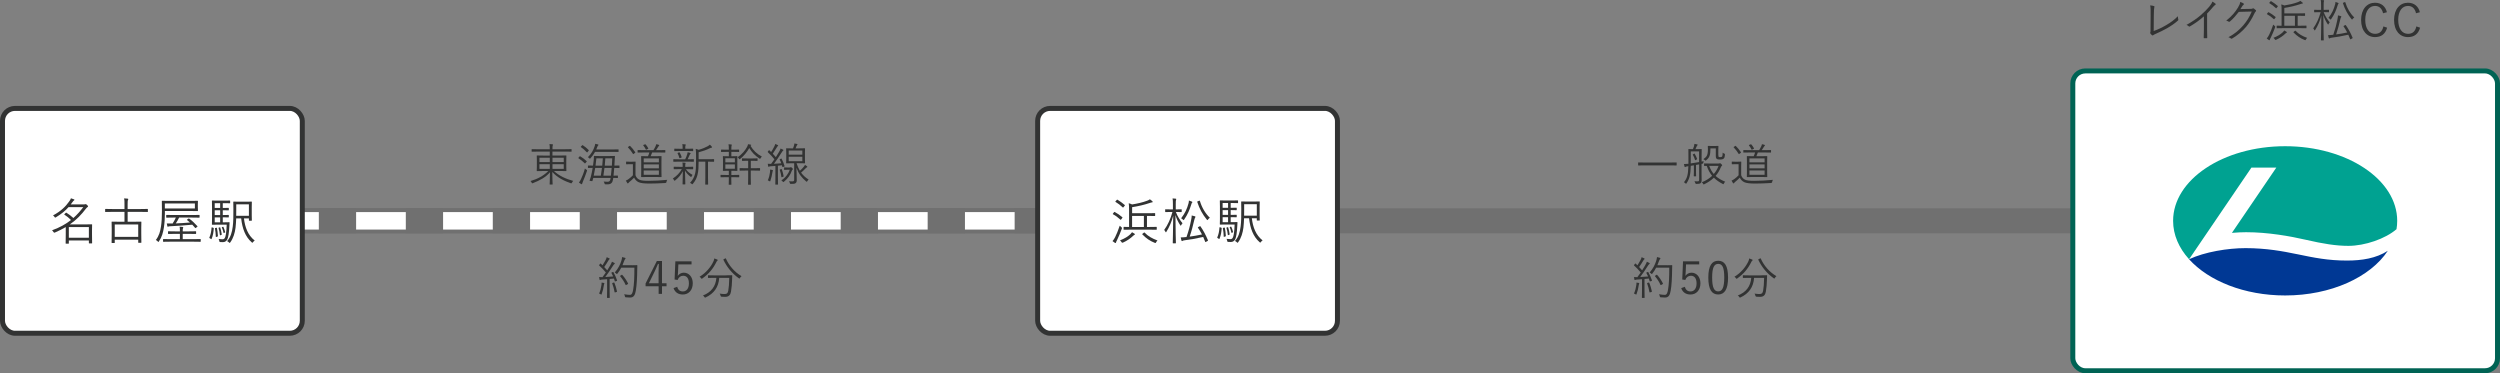 <?xml version="1.0" encoding="UTF-8"?>
<svg id="_レイヤー_1" data-name="レイヤー 1" xmlns="http://www.w3.org/2000/svg" width="1002" height="149.59" viewBox="0 0 1002 149.59">
  <rect x="0" y="0" width="1002" height="149.59" fill="#808080" stroke="none"/>
  <defs>
    <style>
      .cls-1 {
        stroke-dasharray: 0 0 14.94 19.92;
      }

      .cls-1, .cls-2 {
        stroke: #707070;
        stroke-width: 10px;
      }

      .cls-1, .cls-2, .cls-3, .cls-4, .cls-5 {
        fill: none;
        stroke-miterlimit: 10;
      }

      .cls-6 {
        fill: #323333;
      }

      .cls-6, .cls-7, .cls-8, .cls-9 {
        stroke-width: 0px;
      }

      .cls-3 {
        stroke: #fff;
        stroke-width: 7px;
      }

      .cls-7 {
        fill: #fff;
      }

      .cls-8 {
        fill: #00a291;
      }

      .cls-4 {
        stroke: #323333;
      }

      .cls-4, .cls-5 {
        stroke-width: 2px;
      }

      .cls-9 {
        fill: #003894;
      }

      .cls-5 {
        stroke: #006354;
      }
    </style>
  </defs>
  <line class="cls-2" x1="100.37" y1="88.51" x2="895.51" y2="88.51"/>
  <g>
    <line class="cls-2" x1="100.37" y1="88.51" x2="483.95" y2="88.51"/>
    <line class="cls-3" x1="100.37" y1="88.51" x2="483.95" y2="88.51"/>
    <g>
      <line class="cls-2" x1="100.37" y1="88.51" x2="107.87" y2="88.51"/>
      <line class="cls-1" x1="127.79" y1="88.51" x2="466.49" y2="88.51"/>
      <line class="cls-2" x1="476.45" y1="88.51" x2="483.95" y2="88.51"/>
    </g>
  </g>
  <g>
    <rect class="cls-7" x="1" y="43.45" width="120.16" height="90.12" rx="5" ry="5"/>
    <rect class="cls-4" x="1" y="43.45" width="120.16" height="90.12" rx="5" ry="5"/>
  </g>
  <g>
    <rect class="cls-7" x="415.89" y="43.45" width="120.16" height="90.12" rx="5" ry="5"/>
    <rect class="cls-4" x="415.89" y="43.45" width="120.16" height="90.12" rx="5" ry="5"/>
  </g>
  <g>
    <path class="cls-6" d="M447.67,96.31c-.24.48-.36.7-.38.88-.02.16-.1.22-.18.22-.06,0-.16-.02-.28-.1-.34-.22-.62-.4-.94-.68.38-.42.72-.9,1.06-1.6.54-1.1,1.16-2.52,1.84-4.57.18.2.38.38.62.56.32.24.34.28.22.64-.6,1.66-1.26,3.16-1.96,4.65ZM446.47,85.1c.16-.2.2-.2.32-.14,1.08.6,2.04,1.24,3.04,2.1.1.08.1.12-.04.3l-.42.58c-.14.18-.2.22-.32.1-1-.94-1.88-1.58-2.96-2.16-.14-.08-.12-.14.02-.32l.36-.46ZM447.57,80.17c.14-.16.18-.2.32-.12,1.02.62,2,1.32,2.92,2.12.1.08.08.16-.06.32l-.44.54c-.16.2-.2.2-.32.1-.92-.88-1.9-1.62-2.88-2.2-.14-.08-.12-.12.04-.3l.42-.46ZM454.66,94.13c-.14.06-.3.2-.48.36-.98.98-2.46,2.02-4.05,2.72-.38.14-.42.14-.62-.18-.18-.28-.4-.52-.62-.68,1.94-.78,3.16-1.54,4.19-2.5.24-.24.48-.54.64-.78.34.18.68.38.96.58.12.08.2.16.2.26s-.1.16-.22.22ZM463.62,91.93c0,.14-.02.16-.16.16-.1,0-.8-.04-2.84-.04h-7.29c-2.04,0-2.74.04-2.84.04-.14,0-.16-.02-.16-.16v-.84c0-.14.02-.16.16-.16.08,0,.62.04,2.04.04v-6.81c0-1.28-.02-1.98-.14-2.7.48.12.88.26,1.34.48,2.04-.32,4.21-.8,6.01-1.48.42-.16.82-.34,1.14-.58.38.26.72.52,1,.8.08.08.12.16.12.26,0,.08-.1.16-.26.18-.22.02-.46.06-.76.18-2.4.82-4.85,1.36-7.23,1.74v2.42h6.51c1.84,0,2.46-.04,2.56-.04.14,0,.16.02.16.14v.84c0,.16-.02.18-.16.18-.1,0-.72-.04-2.56-.04h-.56v4.43h.92c2.04,0,2.74-.04,2.84-.04.14,0,.16.02.16.16v.84ZM458.47,86.54h-4.73v4.43h4.73v-4.43ZM458.45,93.27c.16-.14.2-.16.32-.04,1.36,1.44,3,2.36,5.15,3.15-.2.18-.4.44-.56.74-.1.2-.16.28-.28.28-.06,0-.16-.04-.32-.1-1.86-.74-3.29-1.7-4.91-3.35-.1-.1-.08-.14.14-.32l.46-.36Z"/>
    <path class="cls-6" d="M471.28,84.96c.72,1.9,1.72,3.37,2.68,4.53-.16.18-.4.46-.54.74-.08.16-.12.26-.18.26-.04,0-.1-.08-.2-.24-.74-1.06-1.46-2.52-1.92-4.07.02,6.07.18,10.9.18,11.18,0,.14-.02.16-.16.16h-.94c-.14,0-.16-.02-.16-.16,0-.28.14-5.09.18-10.92-.62,2.46-1.6,4.65-2.74,6.47-.08.14-.14.22-.2.22-.04,0-.1-.08-.18-.24-.14-.3-.32-.56-.5-.72,1.46-2.02,2.54-4.39,3.32-7.21h-.88c-1.38,0-1.78.04-1.88.04-.14,0-.16-.02-.16-.16v-.78c0-.16.02-.18.16-.18.1,0,.5.04,1.88.04h1.06v-2.04c0-1.16-.02-1.76-.14-2.36.5.02.8.04,1.26.1.14.02.22.1.22.18,0,.14-.04.24-.1.38-.08.22-.1.56-.1,1.68v2.06h.32c1.4,0,1.78-.04,1.9-.04.14,0,.16.02.16.18v.78c0,.14-.02.16-.16.16-.12,0-.5-.04-1.9-.04h-.28ZM480.8,90.72c.22-.12.24-.14.34,0,1.16,1.64,2.12,3.45,3,5.55.06.16.06.2-.18.34l-.56.3c-.28.16-.28.18-.34.02-.24-.66-.52-1.32-.82-1.96-2.66.62-5.51,1.1-7.35,1.32-.48.06-.78.16-.86.22-.1.08-.16.12-.28.12-.08,0-.18-.08-.22-.22-.12-.44-.2-.8-.3-1.26.74,0,1.3-.04,2.18-.14h.14c.88-2.52,1.42-4.59,1.78-6.45.2-.98.3-1.52.32-2.2.46.08.82.18,1.24.32.14.06.26.1.26.24,0,.1-.04.18-.12.3-.12.16-.24.46-.36.96-.54,2.32-1.06,4.37-1.84,6.65,1.44-.2,3.2-.48,4.93-.86-.48-.94-1.04-1.86-1.62-2.7-.08-.12-.06-.16.18-.3l.48-.24ZM477.77,81.27c-.12.12-.2.28-.26.54-.7,2.26-1.46,4.09-2.88,6.17-.12.18-.18.26-.24.26s-.12-.06-.26-.2c-.24-.26-.52-.44-.74-.54,1.58-2.02,2.38-3.81,2.98-6.03.1-.42.14-.72.14-1.1.44.12.84.26,1.12.4.18.08.28.16.28.24,0,.1-.08.2-.14.26ZM480.6,80.47c.22-.08.26-.08.32.08.76,2.58,2.16,4.99,3.99,6.73-.26.16-.52.42-.74.7-.12.16-.18.24-.26.24-.06,0-.12-.08-.24-.22-1.64-2-2.92-4.29-3.81-7.05-.06-.16-.02-.18.24-.28l.5-.2Z"/>
    <path class="cls-6" d="M489.43,91.23q.24.08.22.24c-.1,1.5-.28,2.86-.88,4.23-.06.14-.1.14-.28.02l-.48-.32c-.16-.1-.18-.12-.12-.26.5-1.12.76-2.34.88-3.95.02-.16.04-.16.3-.08l.36.12ZM496.22,81.25c0,.14-.02.16-.16.16-.1,0-.58-.04-1.96-.04h-.84v1.92h.3c1.44,0,1.86-.04,1.96-.04.14,0,.16.02.16.16v.68c0,.14-.02.16-.16.16-.1,0-.52-.04-1.96-.04h-.3v1.92h.3c1.44,0,1.86-.04,1.96-.04.14,0,.16.02.16.16v.68c0,.14-.02.16-.16.16-.1,0-.52-.04-1.96-.04h-.3v2h.7c1.34,0,1.74-.04,1.86-.04s.18.04.16.18c-.02.38-.04.74-.06,1.12-.14,3.24-.5,4.81-.84,5.59-.34.7-1,1.1-1.74,1.1-.34,0-.8-.02-1.14-.04-.24-.02-.28-.02-.34-.42-.06-.34-.14-.56-.26-.8.62.08,1.22.12,1.56.12.46,0,.74-.22.94-.58.32-.56.62-2.04.74-5.29h-3.63c-1.48,0-1.98.04-2.14.04-.14,0-.16-.02-.16-.18,0-.1.04-.78.04-2.14v-4.81c0-1.64-.04-2.3-.04-2.42,0-.14.02-.16.16-.16.16,0,.66.04,2.14.04h2.88c1.38,0,1.86-.04,1.96-.04.14,0,.16.02.16.16v.76ZM492.21,81.37h-2.18v1.92h2.18v-1.92ZM492.21,84.21h-2.18v1.92h2.18v-1.92ZM492.21,87.06h-2.18v2h2.18v-2ZM490.67,91.23c.18-.04.22-.04.24.08.22,1.06.34,2.04.4,3.2,0,.18-.02.2-.2.26l-.42.14c-.18.06-.22.06-.22-.12-.04-1.22-.14-2.2-.34-3.27-.04-.16,0-.16.16-.2l.38-.1ZM492.01,91.08c.16-.06.2-.06.24.08.26.8.46,1.68.6,2.7.02.14,0,.16-.16.22l-.34.14c-.18.08-.22.06-.24-.08-.12-1.04-.28-1.96-.54-2.76-.04-.14-.02-.14.14-.2l.3-.1ZM493.25,90.86c.16-.06.2-.06.26.06.28.58.5,1.22.7,2.04.02.12,0,.14-.14.2l-.3.14c-.16.08-.2.06-.22-.06-.18-.82-.4-1.54-.66-2.08-.06-.12-.04-.14.12-.2l.24-.1ZM501.74,87.48c.4,3.59,1.64,6.81,4.31,8.87-.24.16-.48.36-.7.66-.12.16-.18.24-.24.24s-.12-.06-.26-.18c-2.6-2.28-3.77-5.55-4.23-9.59h-2c-.04,1.34-.12,2.5-.26,3.75-.26,2.02-.86,4.17-2.12,5.87-.1.14-.16.22-.22.22s-.12-.08-.26-.2c-.24-.24-.52-.42-.78-.54,1.44-1.58,1.98-3.59,2.26-5.81.26-2,.26-4.03.26-7.11,0-1.86-.04-2.66-.04-2.76,0-.14.02-.16.16-.16.12,0,.62.04,2.24.04h2.66c1.58,0,2.12-.04,2.22-.04.14,0,.16.02.16.16,0,.1-.04.62-.04,2v3.38c0,1.4.04,1.84.04,1.96,0,.14-.02.16-.16.16h-.86c-.14,0-.16-.02-.16-.16v-.76h-1.98ZM503.73,81.83h-5.07v1.96c0,1,0,1.86-.02,2.64h5.09v-4.61Z"/>
  </g>
  <g>
    <rect class="cls-7" x="830.78" y="28.43" width="170.22" height="120.16" rx="5" ry="5"/>
    <rect class="cls-5" x="830.78" y="28.43" width="170.22" height="120.16" rx="5" ry="5"/>
  </g>
  <g>
    <path class="cls-6" d="M36.88,93.99c0,2.82.04,3.3.04,3.41,0,.14-.02.16-.16.16h-.98c-.14,0-.16-.02-.16-.16v-1.02h-8.03v1.14c0,.12-.02.14-.16.14h-.96c-.14,0-.16-.02-.16-.14,0-.1.04-.68.04-3.49v-3.02c-1.28.76-2.72,1.48-4.37,2.2q-.36.14-.56-.22c-.16-.3-.36-.52-.58-.68,3.22-1.16,5.65-2.58,7.61-4.13-.86-.88-1.7-1.54-2.6-2.12-.14-.1-.16-.12.02-.3l.44-.4c.16-.16.2-.16.34-.08.94.58,1.82,1.24,2.76,2.1,1.56-1.38,2.82-2.86,3.97-4.37h-5.91c-1.28,1.44-2.84,2.74-5.05,4.07-.14.08-.24.14-.3.14-.1,0-.16-.1-.28-.3-.18-.26-.4-.46-.6-.58,3.1-1.66,5.03-3.49,6.57-5.71.3-.42.52-.82.62-1.16.46.12.88.28,1.22.42.12.06.18.1.18.22,0,.1-.1.18-.22.26-.16.1-.28.22-.54.6-.24.34-.48.66-.72.96h5.25c.28,0,.38-.02.48-.06.06-.02.14-.06.24-.06.14,0,.3.08.58.34.32.3.4.44.4.56s-.08.22-.24.3c-.14.08-.38.32-.6.6-1.8,2.36-3.73,4.43-6.47,6.33h6.05c1.8,0,2.62-.04,2.72-.04.14,0,.16.02.16.14s-.04.62-.04,2.3v1.64ZM35.62,91h-8.03v4.29h8.03v-4.29Z"/>
    <path class="cls-6" d="M59.27,84.8c0,.14-.02.16-.16.16-.12,0-.76-.04-2.66-.04h-5.29v3.95h2.56c1.98,0,2.66-.04,2.78-.04.14,0,.16.02.16.16,0,.12-.04.64-.04,2.3v2.12c0,3.12.04,3.65.04,3.75,0,.14-.02.16-.16.16h-.94c-.14,0-.16-.02-.16-.16v-1.1h-9.41v1.18c0,.14-.02.16-.16.16h-.94c-.14,0-.16-.02-.16-.16,0-.1.04-.62.04-3.79v-1.92c0-1.9-.04-2.42-.04-2.54,0-.14.02-.16.16-.16.12,0,.8.04,2.78.04h2.22v-3.95h-4.93c-1.9,0-2.56.04-2.66.04-.14,0-.16-.02-.16-.16v-.9c0-.14.02-.16.16-.16.1,0,.76.04,2.66.04h4.93v-1.86c0-1.26,0-1.62-.14-2.42.48.02,1,.06,1.4.12.14.02.26.08.26.18,0,.14-.08.26-.14.4-.08.2-.12.54-.12,1.64v1.94h5.29c1.9,0,2.54-.04,2.66-.04.14,0,.16.02.16.16v.9ZM55.4,89.96h-9.41v4.99h9.41v-4.99Z"/>
    <path class="cls-6" d="M79.3,83.15c0,.94.04,1.18.04,1.3,0,.14-.02.16-.16.16-.12,0-.82-.04-2.84-.04h-10.26v1.04c0,1.58-.1,3.71-.4,5.61-.32,2-.76,3.73-2,5.55-.1.14-.14.22-.2.22s-.14-.08-.26-.22c-.24-.26-.52-.46-.76-.58,1.34-1.78,1.74-3.37,2.06-5.39.28-1.8.38-3.91.38-6.25,0-2.66-.04-3.79-.04-3.91,0-.14.02-.16.14-.16s.84.04,2.86.04h8.47c2.02,0,2.72-.04,2.84-.04.14,0,.16.02.16.16,0,.12-.04.38-.04,1.3v1.2ZM80.44,96.75c0,.14-.02.16-.16.16-.1,0-.78-.04-2.8-.04h-9.19c-2,0-2.68.04-2.78.04-.14,0-.16-.02-.16-.16v-.78c0-.14.02-.16.16-.16.1,0,.78.04,2.78.04h3.81v-2.12h-1.88c-1.94,0-2.6.04-2.72.04-.14,0-.16-.02-.16-.16v-.76c0-.14.02-.16.16-.16.12,0,.78.04,2.72.04h1.88v-.28c0-.78-.02-1.2-.12-1.6.44.02.82.06,1.2.1.16.02.26.1.26.18,0,.14-.04.22-.1.38-.08.2-.1.48-.1.88v.34h2.48c1.96,0,2.6-.04,2.72-.04.14,0,.16.02.16.16v.76c0,.14-.02.16-.16.16-.12,0-.76-.04-2.72-.04h-2.48v2.12h4.25c2.02,0,2.7-.04,2.8-.04.14,0,.16.02.16.16v.78ZM78.11,81.55h-12.04v2h12.04v-2ZM79.98,87.08c0,.14-.02.16-.16.16-.1,0-.78-.04-2.8-.04h-5.23c-.44.9-.86,1.66-1.34,2.34,1.84-.06,3.77-.2,5.69-.36-.34-.32-.72-.62-1.14-.96-.12-.1-.14-.12.08-.28l.46-.32c.14-.1.16-.1.3,0,1.26.92,2.14,1.82,3.27,3.02.1.12.1.16-.12.32l-.42.32c-.26.2-.28.2-.36.06-.4-.48-.76-.9-1.14-1.28-2.88.26-5.69.48-8.75.62-.56.02-.64.06-.78.12-.1.04-.2.08-.28.08s-.14-.08-.18-.2c-.08-.28-.18-.74-.24-1.12.64.02,1.34.04,2.02.02h.32c.54-.82.96-1.58,1.3-2.38h-.92c-2,0-2.68.04-2.78.04-.14,0-.16-.02-.16-.16v-.78c0-.14.02-.16.16-.16.1,0,.78.04,2.78.04h7.47c2.02,0,2.7-.04,2.8-.04.14,0,.16.02.16.16v.78Z"/>
    <path class="cls-6" d="M85.46,91.29q.24.08.22.24c-.1,1.5-.28,2.86-.88,4.23-.06.14-.1.14-.28.02l-.48-.32c-.16-.1-.18-.12-.12-.26.5-1.12.76-2.34.88-3.95.02-.16.04-.16.3-.08l.36.12ZM92.25,81.31c0,.14-.02.16-.16.16-.1,0-.58-.04-1.96-.04h-.84v1.92h.3c1.44,0,1.86-.04,1.96-.04.14,0,.16.02.16.16v.68c0,.14-.02.16-.16.16-.1,0-.52-.04-1.96-.04h-.3v1.92h.3c1.44,0,1.86-.04,1.96-.04.14,0,.16.02.16.16v.68c0,.14-.02.16-.16.16-.1,0-.52-.04-1.96-.04h-.3v2h.7c1.34,0,1.74-.04,1.86-.04s.18.04.16.18c-.02.38-.04.74-.06,1.12-.14,3.24-.5,4.81-.84,5.59-.34.7-1,1.1-1.74,1.1-.34,0-.8-.02-1.14-.04-.24-.02-.28-.02-.34-.42-.06-.34-.14-.56-.26-.8.62.08,1.22.12,1.56.12.46,0,.74-.22.94-.58.32-.56.62-2.04.74-5.29h-3.63c-1.48,0-1.98.04-2.14.04-.14,0-.16-.02-.16-.18,0-.1.04-.78.04-2.14v-4.81c0-1.64-.04-2.3-.04-2.42,0-.14.02-.16.16-.16.16,0,.66.04,2.14.04h2.88c1.38,0,1.86-.04,1.96-.04.14,0,.16.02.16.16v.76ZM88.24,81.43h-2.18v1.92h2.18v-1.92ZM88.24,84.27h-2.18v1.92h2.18v-1.92ZM88.24,87.12h-2.18v2h2.18v-2ZM86.7,91.29c.18-.04.22-.04.24.08.22,1.06.34,2.04.4,3.2,0,.18-.02.2-.2.26l-.42.14c-.18.06-.22.06-.22-.12-.04-1.22-.14-2.2-.34-3.26-.04-.16,0-.16.16-.2l.38-.1ZM88.04,91.14c.16-.06.2-.06.24.08.26.8.46,1.68.6,2.7.02.14,0,.16-.16.22l-.34.14c-.18.08-.22.06-.24-.08-.12-1.04-.28-1.96-.54-2.76-.04-.14-.02-.14.14-.2l.3-.1ZM89.29,90.92c.16-.06.2-.06.26.06.28.58.5,1.22.7,2.04.02.12,0,.14-.14.2l-.3.14c-.16.08-.2.06-.22-.06-.18-.82-.4-1.54-.66-2.08-.06-.12-.04-.14.12-.2l.24-.1ZM97.78,87.54c.4,3.59,1.64,6.81,4.31,8.87-.24.16-.48.36-.7.66-.12.16-.18.24-.24.24s-.12-.06-.26-.18c-2.6-2.28-3.77-5.55-4.23-9.59h-2c-.04,1.34-.12,2.5-.26,3.75-.26,2.02-.86,4.17-2.12,5.87-.1.14-.16.22-.22.22s-.12-.08-.26-.2c-.24-.24-.52-.42-.78-.54,1.44-1.58,1.98-3.59,2.26-5.81.26-2,.26-4.03.26-7.11,0-1.86-.04-2.66-.04-2.76,0-.14.02-.16.16-.16.12,0,.62.04,2.24.04h2.66c1.58,0,2.12-.04,2.22-.04.14,0,.16.02.16.16,0,.1-.04.62-.04,2v3.38c0,1.4.04,1.84.04,1.96,0,.14-.02.16-.16.16h-.86c-.14,0-.16-.02-.16-.16v-.76h-1.98ZM99.76,81.89h-5.07v1.96c0,1,0,1.86-.02,2.64h5.09v-4.61Z"/>
  </g>
  <g>
    <path class="cls-6" d="M863.21,12.42c1.73-.61,3.25-1.33,4.96-2.33,1.84-1.06,3.34-2.16,4.72-3.59.02.47.07.96.16,1.3.05.18.04.29-.11.42-1.33,1.21-2.94,2.27-4.51,3.17-1.39.81-2.78,1.42-4.42,2.18-.43.2-.79.34-.96.52-.16.16-.34.16-.5.04-.22-.18-.49-.45-.69-.72-.11-.14-.09-.27-.02-.43.07-.18.09-.4.09-.92l.04-5.82c.02-1.84.04-3.01-.18-4.09.56.05,1.26.18,1.53.29.22.07.23.22.13.5-.11.27-.18,1.23-.2,3.28l-.05,6.2Z"/>
    <path class="cls-6" d="M884.61,11.84c0,1.08.02,2.11.05,3.26.02.16-.04.22-.18.22-.32.02-.72.02-1.05,0-.14,0-.18-.05-.18-.22.04-1.08.07-2.16.07-3.21v-5.34c-1.89,1.68-3.66,2.9-5.66,4.07-.16.09-.29.05-.41-.07-.23-.23-.56-.41-.9-.58,2.24-1.23,4.11-2.52,5.61-3.8,1.37-1.17,2.65-2.45,3.5-3.48.76-.92,1.08-1.46,1.24-2.04.49.25.97.54,1.24.81.18.18.14.4-.07.51-.22.11-.56.43-1.01.96-.76.92-1.41,1.64-2.25,2.49v6.42Z"/>
    <path class="cls-6" d="M902,3.57c.54-.02.7-.05.9-.2.13-.09.27-.05.47.07.22.14.5.38.72.59.22.22.18.4.04.54-.18.16-.32.32-.47.63-1.1,2.34-2.25,4.22-3.48,5.62-1.62,1.86-3.55,3.48-5.62,4.67-.14.09-.27.05-.4-.05-.25-.23-.59-.4-1.01-.52,2.65-1.44,4.25-2.83,5.97-4.78,1.35-1.57,2.36-3.15,3.39-5.52l-5.19.14c-1.33,1.66-2.29,2.78-3.57,3.86-.2.18-.36.18-.56.04-.2-.14-.54-.31-.92-.38,2.27-1.82,3.61-3.44,4.71-5.25.58-.96.81-1.53.9-2.25.54.16,1.08.41,1.35.63.18.13.2.34,0,.47-.2.13-.4.38-.54.61-.27.43-.47.78-.72,1.14l4.04-.07Z"/>
    <path class="cls-6" d="M910.09,15.13c-.22.43-.32.63-.34.79-.02.14-.09.2-.16.2-.05,0-.14-.02-.25-.09-.31-.2-.56-.36-.85-.61.34-.38.65-.81.96-1.44.49-.99,1.05-2.27,1.66-4.11.16.18.34.34.56.51.29.22.31.25.2.58-.54,1.5-1.14,2.85-1.77,4.18ZM909.01,5.03c.14-.18.18-.18.29-.13.97.54,1.84,1.12,2.74,1.89.09.07.09.11-.04.27l-.38.52c-.13.16-.18.2-.29.09-.9-.85-1.69-1.42-2.67-1.95-.13-.07-.11-.13.02-.29l.32-.41ZM910,.59c.13-.14.16-.18.29-.11.92.56,1.8,1.19,2.63,1.91.09.07.07.14-.05.29l-.4.49c-.14.18-.18.18-.29.09-.83-.79-1.71-1.46-2.6-1.98-.13-.07-.11-.11.04-.27l.38-.42ZM916.38,13.16c-.13.05-.27.18-.43.32-.88.88-2.22,1.82-3.64,2.45-.34.13-.38.13-.56-.16-.16-.25-.36-.47-.56-.61,1.75-.7,2.85-1.39,3.77-2.25.22-.22.43-.49.58-.7.31.16.61.34.87.52.11.07.18.14.18.23s-.09.14-.2.2ZM924.44,11.18c0,.13-.02.14-.14.14-.09,0-.72-.04-2.56-.04h-6.56c-1.84,0-2.47.04-2.56.04-.13,0-.14-.02-.14-.14v-.76c0-.13.02-.14.14-.14.07,0,.56.04,1.84.04v-6.13c0-1.15-.02-1.79-.13-2.43.43.11.79.23,1.21.43,1.84-.29,3.79-.72,5.41-1.33.38-.14.74-.31,1.03-.52.34.23.65.47.9.72.07.07.11.14.11.23,0,.07-.09.14-.23.16-.2.02-.41.05-.69.16-2.16.74-4.36,1.23-6.51,1.57v2.18h5.86c1.66,0,2.22-.04,2.31-.04.13,0,.14.02.14.13v.76c0,.14-.02.16-.14.16-.09,0-.65-.04-2.31-.04h-.51v3.98h.83c1.84,0,2.47-.04,2.56-.04.13,0,.14.02.14.14v.76ZM919.81,6.33h-4.26v3.98h4.26v-3.98ZM919.79,12.39c.14-.13.18-.14.29-.04,1.23,1.3,2.7,2.13,4.63,2.83-.18.16-.36.4-.51.67-.09.18-.14.25-.25.25-.05,0-.14-.04-.29-.09-1.68-.67-2.96-1.53-4.42-3.01-.09-.09-.07-.13.13-.29l.41-.32Z"/>
    <path class="cls-6" d="M931.34,4.9c.65,1.71,1.55,3.03,2.42,4.07-.14.16-.36.41-.49.67-.07.14-.11.23-.16.23-.04,0-.09-.07-.18-.22-.67-.96-1.32-2.27-1.73-3.66.02,5.46.16,9.81.16,10.06,0,.13-.02.14-.14.14h-.85c-.13,0-.14-.02-.14-.14,0-.25.13-4.58.16-9.83-.56,2.22-1.44,4.18-2.47,5.82-.07.13-.13.2-.18.2-.04,0-.09-.07-.16-.22-.13-.27-.29-.51-.45-.65,1.32-1.82,2.29-3.95,2.99-6.49h-.79c-1.24,0-1.6.04-1.69.04-.13,0-.14-.02-.14-.14v-.7c0-.14.02-.16.14-.16.09,0,.45.04,1.69.04h.96v-1.84c0-1.05-.02-1.59-.13-2.13.45.02.72.04,1.14.09.13.02.2.09.2.16,0,.13-.04.22-.09.34-.07.2-.09.51-.09,1.51v1.86h.29c1.26,0,1.6-.04,1.71-.04.13,0,.14.02.14.16v.7c0,.13-.02.14-.14.14-.11,0-.45-.04-1.71-.04h-.25ZM939.9,10.1c.2-.11.22-.13.31,0,1.05,1.48,1.91,3.1,2.7,4.99.05.14.05.18-.16.31l-.5.27c-.25.14-.25.16-.31.02-.22-.59-.47-1.19-.74-1.77-2.4.56-4.96.99-6.62,1.19-.43.05-.7.14-.78.2-.09.07-.14.11-.25.11-.07,0-.16-.07-.2-.2-.11-.4-.18-.72-.27-1.14.67,0,1.17-.04,1.96-.13h.13c.79-2.27,1.28-4.13,1.6-5.81.18-.88.27-1.37.29-1.98.41.07.74.16,1.12.29.13.05.23.09.23.22,0,.09-.04.16-.11.27-.11.14-.22.42-.32.87-.49,2.09-.96,3.93-1.66,5.99,1.3-.18,2.88-.43,4.44-.78-.43-.85-.94-1.68-1.46-2.43-.07-.11-.05-.14.16-.27l.43-.22ZM937.18,1.59c-.11.11-.18.25-.23.49-.63,2.04-1.32,3.68-2.6,5.55-.11.16-.16.23-.22.23s-.11-.05-.23-.18c-.22-.23-.47-.4-.67-.49,1.42-1.82,2.15-3.43,2.69-5.43.09-.38.13-.65.13-.99.4.11.76.23,1.01.36.16.07.25.14.25.22,0,.09-.07.18-.13.23ZM939.72.87c.2-.07.23-.07.29.07.68,2.33,1.95,4.49,3.59,6.06-.23.14-.47.38-.67.63-.11.14-.16.22-.23.22-.05,0-.11-.07-.22-.2-1.48-1.8-2.63-3.86-3.43-6.35-.05-.14-.02-.16.22-.25l.45-.18Z"/>
    <path class="cls-6" d="M955.13,5.3c-.45-1.95-1.57-2.92-3.23-2.92-2.25,0-3.91,1.93-3.91,5.59s1.68,5.59,3.91,5.59c1.77,0,2.9-.88,3.37-2.97l1.5.51c-.76,2.63-2.45,3.77-4.89,3.77-3.19,0-5.55-2.51-5.55-6.87s2.38-6.9,5.55-6.9c2.51,0,4.2,1.42,4.8,3.8l-1.55.41Z"/>
    <path class="cls-6" d="M968.34,5.3c-.45-1.95-1.57-2.92-3.23-2.92-2.25,0-3.91,1.93-3.91,5.59s1.68,5.59,3.91,5.59c1.77,0,2.9-.88,3.37-2.97l1.5.51c-.76,2.63-2.45,3.77-4.89,3.77-3.19,0-5.55-2.51-5.55-6.87s2.38-6.9,5.55-6.9c2.51,0,4.2,1.42,4.8,3.8l-1.55.41Z"/>
  </g>
  <g>
    <path class="cls-6" d="M222.02,68.54c2.02,1.91,4.71,3.14,7.73,3.97-.2.2-.36.42-.51.7-.16.34-.18.32-.49.22-2.49-.87-5.3-2.16-7.39-4.51,0,2.67.14,4.65.14,4.9,0,.13-.02.13-.14.13h-.92c-.13,0-.14,0-.14-.13,0-.25.11-2.16.13-4.78-1.64,1.98-4.11,3.3-6.82,4.35-.13.05-.22.09-.27.09-.11,0-.16-.09-.25-.29-.13-.27-.29-.45-.47-.63,2.85-.83,5.3-2.13,7.14-4.02h-1.93c-1.82,0-2.47.04-2.56.04-.13,0-.14-.02-.14-.14,0-.11.04-.51.04-1.7v-2.6c0-1.19-.04-1.6-.04-1.69,0-.13.02-.14.14-.14.09,0,.74.04,2.56.04h2.52v-1.59h-4.8c-1.68,0-2.22.04-2.33.04-.13,0-.14-.02-.14-.14v-.74c0-.13.02-.14.14-.14.11,0,.65.04,2.33.04h4.8v-.11c0-1.01,0-1.33-.13-1.98.43,0,.83.04,1.19.09.14.02.23.09.23.14,0,.14-.05.23-.11.36-.07.22-.11.52-.11,1.42v.07h5.21c1.68,0,2.22-.04,2.33-.04s.13.02.13.14v.74c0,.13-.02.14-.13.14s-.65-.04-2.33-.04h-5.21v1.59h2.87c1.84,0,2.49-.04,2.58-.04.13,0,.14.02.14.14,0,.09-.04.51-.04,1.69v2.6c0,1.19.04,1.6.04,1.7,0,.13-.02.14-.14.14-.09,0-.74-.04-2.58-.04h-2.29ZM220.36,63.21h-4.15v1.75h4.15v-1.75ZM220.36,65.8h-4.15v1.87h4.15v-1.87ZM225.95,63.21h-4.51v1.75h4.51v-1.75ZM225.95,65.8h-4.51v1.87h4.51v-1.87Z"/>
    <path class="cls-6" d="M232.27,62.74c.11-.14.18-.14.29-.09.87.52,1.77,1.17,2.56,1.93.09.09.09.13-.02.25l-.43.5c-.18.22-.2.23-.31.13-.74-.77-1.68-1.51-2.49-2.02-.13-.07-.11-.11.02-.25l.38-.45ZM233.62,72.83c-.18.38-.29.65-.31.81,0,.11-.07.22-.14.22s-.14-.04-.27-.11c-.31-.18-.54-.32-.87-.58.34-.43.54-.79.81-1.33.54-1.12,1.12-2.54,1.6-4.33.18.23.36.36.63.52.27.16.27.18.16.54-.49,1.5-1.08,2.99-1.62,4.25ZM233.28,58.29c.13-.14.18-.16.29-.09.85.54,1.66,1.19,2.36,1.93.09.11.09.18-.05.34l-.4.49c-.14.16-.18.18-.29.07-.72-.79-1.62-1.59-2.36-2.06-.11-.07-.11-.11.05-.27l.4-.41ZM247.92,60.76c0,.13-.02.14-.14.14-.09,0-.68-.04-2.43-.04h-6.85c-.49.9-1.08,1.73-1.84,2.58-.11.13-.16.18-.22.18-.07,0-.13-.07-.25-.2-.18-.18-.38-.31-.58-.41,1.33-1.28,2.25-2.79,2.76-4.49.11-.32.16-.61.18-.88.41.07.81.14,1.08.23.13.04.22.11.22.2,0,.11-.05.18-.13.25-.11.11-.23.27-.34.58-.13.36-.27.69-.41,1.01h6.38c1.75,0,2.34-.04,2.43-.04.13,0,.14.02.14.14v.74ZM248.3,67.21c0,.13-.02.14-.16.14-.07,0-.59-.02-1.95-.04-.07,1.08-.18,2.13-.29,3.1,1.12,0,1.55-.04,1.62-.04.13,0,.14.02.14.14v.7c0,.13-.02.14-.14.14-.07,0-.54-.02-1.73-.04-.04.18-.05.36-.07.52-.2,1.33-.74,2.06-2.2,2.06-.38,0-.65,0-.9-.02-.23-.02-.25-.02-.34-.38-.07-.27-.18-.5-.34-.72.54.07,1.12.09,1.55.09.72,0,1.06-.29,1.21-1.26l.04-.29h-6.96c-.09.38-.2.76-.31,1.14-.05.18-.07.2-.63.11-.56-.09-.58-.09-.51-.29.2-.47.32-.85.45-1.32.31-1.21.56-2.43.76-3.66-1.19.02-1.66.04-1.75.04-.13,0-.14-.02-.14-.14v-.72c0-.11.02-.13.14-.13.09,0,.6.04,1.89.04.13-.81.22-1.62.31-2.43.04-.41.07-.85.05-1.28,0-.13.04-.16.16-.16.11,0,.65.04,2.27.04h3.57c1.64,0,2.18-.04,2.27-.04.13,0,.16.04.16.16-.04.47-.07.96-.09,1.42-.04.77-.07,1.53-.13,2.29,1.3,0,1.8-.04,1.87-.04.14,0,.16.02.16.13v.72ZM238.56,67.32c-.16,1.01-.36,2.06-.6,3.1h2.85c.18-1.03.32-2.07.45-3.1h-2.7ZM239.03,63.46c-.09.97-.2,1.97-.34,2.94h2.69c.09-.97.18-1.95.23-2.94h-2.58ZM242.27,67.32c-.11,1.05-.25,2.07-.43,3.1h3.01c.13-.94.22-2.02.31-3.1h-2.88ZM242.62,63.46c-.05.99-.14,1.97-.23,2.94h2.85c.05-1.01.11-2.02.14-2.94h-2.76Z"/>
    <path class="cls-6" d="M254.71,70.24c.34.9.76,1.41,1.57,1.79.63.31,1.88.45,3.59.45,2.31,0,4.9-.13,7.57-.4-.18.23-.29.56-.32.87q-.07.38-.43.4c-2.34.14-4.56.22-6.38.22-1.98,0-3.62-.16-4.43-.58-.81-.4-1.35-1.03-1.73-1.8-.58.63-1.24,1.21-1.93,1.78-.2.18-.29.27-.36.38-.07.11-.14.16-.22.16s-.13-.04-.22-.14c-.2-.27-.41-.65-.58-.99.41-.16.78-.38,1.14-.65.56-.41,1.19-.92,1.69-1.48v-4.45h-1.33c-.94,0-1.17.04-1.24.04-.14,0-.16-.02-.16-.14v-.79c0-.13.02-.14.16-.14.07,0,.31.04,1.24.04h.97c.94,0,1.21-.04,1.3-.04.13,0,.14.02.14.14,0,.09-.04.56-.04,1.68v3.68ZM252.24,58.54c.18-.13.2-.14.31-.04.74.72,1.42,1.55,2.06,2.52.07.11.05.13-.13.27l-.45.36c-.22.16-.25.16-.34.02-.56-.92-1.3-1.91-1.98-2.58-.11-.09-.09-.13.11-.25l.43-.31ZM266.66,60.99c0,.14-.02.16-.14.16-.11,0-.72-.04-2.52-.04h-2.61c-.2.5-.4,1.03-.61,1.5h1.96c1.62,0,2.18-.04,2.27-.04.13,0,.14.02.14.14,0,.09-.04.59-.04,2v4.15c0,1.41.04,1.89.04,1.98,0,.13-.02.14-.14.14-.09,0-.65-.04-2.27-.04h-3.37c-1.6,0-2.18.04-2.27.04-.13,0-.14-.02-.14-.14,0-.09.04-.58.04-1.98v-4.15c0-1.41-.04-1.91-.04-2,0-.13.02-.14.14-.14.09,0,.67.04,2.27.04h.34c.23-.49.41-.97.56-1.5h-2c-1.88,0-2.49.04-2.58.04-.13,0-.14-.02-.14-.16v-.69c0-.14.02-.16.14-.16.09,0,.7.04,2.58.04h3.62c.34-.54.61-1.03.87-1.6.11-.23.2-.47.25-.79.36.07.7.14,1.03.27.11.04.18.11.18.2,0,.11-.07.16-.16.23-.09.07-.18.22-.27.36-.2.34-.52.87-.87,1.33h1.08c1.8,0,2.42-.04,2.52-.04.13,0,.14.02.14.16v.69ZM258.46,57.87c.16-.05.22-.07.31.02.36.38.77.99,1.06,1.55.07.13.02.16-.13.23l-.54.27c-.23.11-.25.13-.32-.02-.23-.54-.58-1.1-1.01-1.62-.09-.11-.07-.18.14-.25l.49-.18ZM264.08,63.48h-6.08v1.57h6.08v-1.57ZM264.08,65.89h-6.08v1.59h6.08v-1.59ZM264.08,68.33h-6.08v1.73h6.08v-1.73Z"/>
    <path class="cls-6" d="M277.8,67.71c0,.13-.02.14-.14.14-.09,0-.59-.04-2.18-.04h-.56c.72,1.05,1.46,1.6,2.67,2.31-.14.14-.31.34-.43.63-.07.14-.11.22-.16.22s-.13-.05-.25-.16c-.88-.65-1.57-1.37-2.2-2.42.04,2.9.13,4.62.13,5.37,0,.13-.02.14-.16.14h-.81c-.13,0-.14-.02-.14-.14,0-.74.05-2.36.11-5.16-.74,1.44-1.66,2.58-3.07,3.71-.13.09-.2.14-.27.14s-.11-.07-.18-.22c-.13-.27-.32-.52-.49-.67,1.59-1.06,2.72-2.2,3.61-3.77h-.92c-1.59,0-2.11.04-2.2.04-.13,0-.14-.02-.14-.14v-.72c0-.13.02-.14.14-.14.09,0,.61.04,2.2.04h1.26v-.04c0-.85-.02-1.28-.11-1.69.38.02.79.05,1.1.09.11.02.18.07.18.14,0,.11-.04.18-.07.25-.05.13-.09.34-.09,1.21v.04h.87c1.59,0,2.09-.04,2.18-.04.13,0,.14.02.14.14v.72ZM278.1,64.69c0,.13-.02.14-.14.14-.11,0-.63-.04-2.24-.04h-3.48c-1.62,0-2.15.04-2.24.04-.13,0-.14-.02-.14-.14v-.74c0-.13.02-.14.14-.14.09,0,.61.04,2.24.04h2.38c.4-.79.63-1.44.83-2.06.09-.27.14-.49.16-.78.4.09.69.16.97.25.16.05.22.13.22.22s-.05.14-.13.22c-.09.09-.18.2-.27.41-.23.59-.47,1.1-.79,1.73h.11c1.57,0,2.09-.04,2.24-.04.13,0,.14.02.14.14v.74ZM277.82,60.43c0,.13-.02.14-.14.14-.09,0-.59-.04-2.15-.04h-2.99c-1.55,0-2.06.04-2.15.04-.13,0-.14-.02-.14-.14v-.7c0-.13.02-.14.14-.14.09,0,.59.04,2.15.04h1.05v-.56c0-.45-.02-.9-.13-1.3.47.02.81.04,1.17.09.14.02.23.07.23.14,0,.13-.05.22-.11.32-.09.16-.09.31-.09.74v.56h.87c1.55,0,2.06-.04,2.15-.04.13,0,.14.02.14.14v.7ZM272.17,61.08c.14-.05.18-.04.25.07.34.58.59,1.19.78,1.78.04.13.02.18-.16.25l-.45.18c-.23.07-.29.07-.32-.09-.18-.65-.38-1.23-.69-1.8-.07-.13-.05-.16.18-.25l.41-.14ZM286.18,64.7c0,.13-.02.14-.14.14-.09,0-.59-.04-2.18-.04h-.09v6.36c0,1.95.04,2.6.04,2.69,0,.14-.02.14-.14.14h-.88c-.13,0-.14,0-.14-.14,0-.09.04-.74.04-2.69v-6.36h-2.69c0,1.91-.05,3.75-.45,5.28-.31,1.17-.7,2.2-1.84,3.57-.11.14-.18.2-.25.2s-.13-.04-.23-.14c-.18-.18-.41-.31-.68-.41,1.15-1.21,1.73-2.45,2.06-3.79.29-1.21.36-2.79.36-5.07v-2.22c0-.99-.04-1.77-.13-2.54.43.09.74.18,1.17.36,1.48-.4,2.69-.92,3.59-1.41.36-.2.65-.41.9-.65.29.23.58.54.79.81.07.09.11.16.11.25,0,.07-.09.14-.23.16-.2.02-.4.09-.67.22-1.21.6-2.76,1.17-4.49,1.62v2.78h3.88c1.59,0,2.09-.04,2.18-.04.13,0,.14.02.14.14v.76Z"/>
    <path class="cls-6" d="M296.25,70.92c0,.13-.02.14-.14.14-.09,0-.59-.04-2.13-.04h-.88v.83c0,1.39.04,1.98.04,2.07,0,.11-.02.13-.14.13h-.79c-.13,0-.14-.02-.14-.13s.04-.69.04-2.07v-.83h-1.03c-1.55,0-2.07.04-2.16.04-.13,0-.13-.02-.13-.14v-.7c0-.11,0-.13.13-.13.09,0,.61.04,2.16.04h1.03v-1.68h-.4c-1.3,0-1.73.04-1.84.04-.13,0-.14-.02-.14-.14,0-.09.04-.5.04-1.66v-2.33c0-1.15-.04-1.53-.04-1.64,0-.13.02-.14.14-.14.11,0,.52.04,1.84.04h.4v-1.75h-.85c-1.53,0-2.02.04-2.13.04-.13,0-.14-.02-.14-.14v-.68c0-.13.02-.14.14-.14.11,0,.6.04,2.13.04h.85v-.16c0-1.14-.05-1.55-.13-2.02.45.02.74.04,1.12.09.13.02.2.07.2.16,0,.07-.04.16-.07.29-.07.2-.11.47-.11,1.26v.38h.85c1.53,0,2.02-.04,2.11-.04.14,0,.16.02.16.14v.68c0,.13-.02.14-.16.14-.09,0-.58-.04-2.11-.04h-.85v1.75h.43c1.32,0,1.75-.04,1.86-.04s.13.02.13.14c0,.09-.02.49-.02,1.64v2.33c0,1.15.02,1.57.02,1.66,0,.13-.02.14-.13.14s-.54-.04-1.86-.04h-.43v1.68h.88c1.53,0,2.04-.04,2.13-.04.13,0,.14.02.14.13v.7ZM294.54,63.44h-3.82v1.62h3.82v-1.62ZM294.54,65.88h-3.82v1.75h3.82v-1.75ZM300.82,58.48c1.08,1.82,2.56,3.21,4.54,4.29-.22.2-.36.4-.52.65-.11.16-.14.23-.22.23-.05,0-.13-.04-.25-.11-1.95-1.32-3.05-2.54-4.06-4.2-.99,1.73-2.24,3.23-3.66,4.36-.13.09-.2.14-.25.14-.07,0-.13-.07-.22-.23-.14-.23-.31-.41-.52-.58,1.77-1.23,3.05-2.79,3.79-4.2.18-.36.31-.69.36-1.03.4.04.68.09,1.03.16.18.05.23.11.23.18,0,.09-.04.14-.13.22l-.13.11ZM304.62,68.26c0,.13-.02.14-.14.14-.09,0-.63-.04-2.25-.04h-1.32v2.92c0,1.87.04,2.54.04,2.63,0,.13-.02.14-.14.14h-.85c-.13,0-.14-.02-.14-.14,0-.09.04-.76.04-2.63v-2.92h-1.03c-1.62,0-2.15.04-2.24.04-.14,0-.16-.02-.16-.14v-.74c0-.13.02-.14.16-.14.09,0,.61.04,2.24.04h1.03v-2.98h-.45c-1.37,0-1.8.04-1.89.04-.13,0-.14-.02-.14-.14v-.74c0-.13.02-.14.14-.14.09,0,.52.04,1.89.04h2.18c1.37,0,1.79-.04,1.88-.04.14,0,.16.02.16.14v.74c0,.13-.02.14-.16.14-.09,0-.51-.04-1.88-.04h-.67v2.98h1.32c1.62,0,2.16-.04,2.25-.04.13,0,.14.02.14.14v.74Z"/>
    <path class="cls-6" d="M313,63.59c.16-.07.22-.05.27.05.56,1.05.88,1.91,1.19,2.92.04.11.02.18-.18.23l-.41.13c-.23.07-.27.05-.32-.11l-.16-.58c-.56.07-1.08.13-1.6.18v4.83c0,1.97.04,2.52.04,2.61,0,.13-.02.14-.14.14h-.81c-.13,0-.14-.02-.14-.14,0-.09.04-.65.04-2.61v-4.74c-.63.05-1.24.11-1.84.14-.4.04-.54.09-.68.14-.09.04-.14.07-.22.07-.09,0-.16-.09-.18-.22-.05-.27-.09-.56-.14-.99.4.04.7.05,1.15.04h.18c.47-.61.92-1.23,1.33-1.84-.83-1.03-1.69-1.96-2.63-2.83-.11-.11-.09-.14.05-.32l.29-.38c.13-.16.18-.16.27-.07.25.23.49.45.7.69.45-.69.85-1.37,1.21-2.09.29-.6.4-.87.47-1.15.34.13.69.29.96.45.13.07.18.13.18.22s-.05.14-.14.2c-.13.09-.2.18-.31.38-.63,1.05-1.1,1.8-1.7,2.67.42.43.81.88,1.23,1.37.49-.74.92-1.5,1.37-2.27.25-.45.42-.79.52-1.19.34.14.7.31.97.45.11.05.16.13.16.22,0,.11-.05.16-.16.23-.18.14-.32.34-.61.81-1.01,1.6-2.02,3.1-3.01,4.42.94-.04,1.89-.11,2.94-.2-.18-.5-.38-.97-.65-1.48-.05-.11-.04-.14.18-.23l.36-.14ZM309.72,68.51c-.05.11-.11.36-.16.69-.14.99-.38,2.02-.79,3.25-.05.2-.09.27-.16.27-.05,0-.13-.05-.27-.14-.14-.11-.45-.23-.61-.27.52-1.21.76-2.29.88-3.26.05-.45.07-.76.05-1.1.38.05.74.13.9.18.16.05.25.11.25.18,0,.09-.04.13-.09.22ZM313.09,67.79c.18-.05.2-.05.25.07.32.77.56,1.82.74,2.76.02.13.02.14-.23.23l-.38.14c-.25.09-.27.09-.29-.07-.13-.99-.36-2-.65-2.79-.04-.13-.04-.16.2-.23l.36-.11ZM316.53,67.1c.18,0,.31-.04.34-.05.07-.04.11-.05.14-.05.11,0,.18.04.45.31.29.25.34.36.34.45,0,.11-.04.16-.14.23-.11.07-.2.18-.32.49-.52,1.5-1.41,2.94-3.12,4.35-.13.11-.2.16-.27.16s-.14-.09-.27-.25c-.14-.18-.32-.32-.52-.43,1.8-1.19,2.87-2.79,3.39-4.27h-.92c-.76,0-1.14.04-1.23.04-.13,0-.14-.02-.14-.14v-.7c0-.13.02-.14.14-.14.09,0,.43.04,1.32.04h.81ZM319.27,65.46c.38,1.12.79,2.11,1.32,2.99.65-.58,1.19-1.15,1.6-1.66.18-.23.34-.45.47-.7.29.16.54.34.74.52.11.09.18.14.18.25s-.09.16-.2.22c-.2.11-.36.23-.69.59-.43.47-.96.96-1.62,1.51.76,1.05,1.71,1.95,3.03,2.79-.22.16-.38.38-.52.63-.11.18-.16.25-.23.25s-.14-.05-.25-.14c-1.82-1.53-2.94-2.96-3.89-5.48.05,1.98.13,3.32.13,5.03,0,.52-.11.92-.56,1.21-.32.18-.67.25-1.79.23-.34,0-.32.02-.43-.36-.07-.27-.18-.49-.34-.69.45.04,1.06.05,1.3.05.63,0,.79-.18.79-.67v-6.6h-.92c-1.53,0-2.06.04-2.16.04-.13,0-.14-.02-.14-.14,0-.11.04-.5.04-1.68v-2.4c0-1.17-.04-1.59-.04-1.68,0-.13.02-.14.14-.14.11,0,.63.04,2.16.04h.45c.14-.34.25-.63.34-.94.11-.36.18-.61.22-1.03.36.05.74.13,1.01.18.18.04.23.11.23.2s-.05.14-.14.23c-.11.11-.18.22-.23.36-.14.4-.27.7-.4.99h1.5c1.53,0,2.04-.04,2.15-.04.13,0,.14.02.14.14,0,.09-.04.5-.04,1.68v2.4c0,1.17.04,1.59.04,1.68,0,.13-.02.14-.14.14-.11,0-.61-.04-2.15-.04h-1.08ZM321.58,60.34h-5.46v1.64h5.46v-1.64ZM321.58,62.83h-5.46v1.77h5.46v-1.77Z"/>
    <path class="cls-6" d="M245.55,109.05c.2-.09.25-.07.32.04.59,1.05,1.1,2.22,1.44,3.25.05.16.04.22-.2.29l-.41.13c-.22.07-.25.05-.29-.07-.11-.34-.22-.7-.34-1.05l-1.73.18v4.83c0,1.97.04,2.54.04,2.63,0,.11-.02.13-.14.13h-.81c-.13,0-.14-.02-.14-.13s.04-.67.04-2.63v-4.74l-1.98.14c-.41.04-.56.07-.68.14-.07.04-.13.07-.2.07-.09,0-.14-.09-.18-.23-.07-.27-.13-.63-.18-.99.38.04.81.05,1.14.05h.22c.47-.61.92-1.24,1.35-1.88-.85-1.01-1.68-1.93-2.65-2.78-.13-.11-.11-.14.05-.32l.31-.38c.14-.16.18-.16.29-.05l.68.67c.45-.7.81-1.32,1.19-2.04.32-.61.41-.94.47-1.23.32.13.72.31,1.01.45.14.07.2.16.2.23s-.07.14-.16.2c-.11.07-.2.18-.31.38-.65,1.08-1.12,1.82-1.73,2.69.41.41.81.85,1.21,1.32.41-.67.81-1.32,1.17-1.93.43-.77.61-1.15.72-1.53.34.14.7.32.99.5.13.07.16.13.16.22s-.07.16-.18.23c-.18.13-.32.32-.63.79-.99,1.59-2.02,3.08-3.01,4.4.99-.05,2.11-.13,3.17-.22-.22-.49-.45-.96-.7-1.39-.07-.13-.05-.16.18-.25l.32-.13ZM242.16,113.79c-.05.09-.09.22-.13.52-.16,1.21-.43,2.36-.88,3.52-.05.18-.09.25-.16.25-.05,0-.14-.05-.27-.14-.16-.13-.45-.23-.61-.27.56-1.28.77-2.2.97-3.55.05-.34.05-.58.04-.87.32.04.65.09.88.14.18.04.25.11.25.18,0,.09-.05.14-.09.22ZM245.95,113.25c.2-.05.23-.04.31.11.38.9.83,2.38,1.03,3.41.02.14,0,.2-.22.27l-.43.13c-.25.07-.27.05-.31-.09-.2-1.08-.59-2.58-.94-3.46-.05-.14-.04-.2.18-.25l.38-.11ZM253.34,106.31c1.41,0,1.84-.04,1.95-.04.13,0,.16.04.16.16-.04.45-.04.92-.04,1.37-.04,3.8-.2,6.47-.58,8.74-.31,1.77-.85,2.7-2.25,2.72-.49,0-1.1-.02-1.68-.09-.36-.04-.38-.05-.45-.43-.05-.29-.16-.58-.29-.81,1.08.18,1.68.25,2.34.25.77,0,1.06-.87,1.26-2.04.38-2.2.5-4.92.5-8.85h-5.26c-.4.78-.9,1.57-1.51,2.34-.11.14-.18.2-.25.2s-.14-.05-.27-.18c-.18-.18-.38-.34-.58-.43,1.44-1.62,2.16-3.23,2.61-4.6.18-.56.31-1.08.34-1.59.47.09.87.2,1.12.29.16.05.25.13.25.22,0,.11-.02.16-.16.32-.11.11-.31.41-.45.87-.16.5-.38,1.03-.61,1.57h3.84ZM249.12,110.17c.16-.11.2-.09.27,0,.94,1.01,1.73,2.24,2.33,3.43.07.14.05.18-.14.29l-.5.29c-.23.14-.27.14-.34,0-.59-1.35-1.3-2.38-2.18-3.44-.09-.11-.09-.14.13-.29l.45-.27Z"/>
    <path class="cls-6" d="M265.33,113.54h1.82v1.19h-1.82v3.06h-1.35v-3.06h-5.23v-1.12l4.52-9.01h2.06v8.94ZM263.97,108.96c0-1.05.04-2,.07-3.17h-.31c-.43.99-.81,1.91-1.26,2.83l-2.4,4.92h3.89v-4.58Z"/>
    <path class="cls-6" d="M277.17,105.97h-5.28l-.14,3.12c-.02.47-.07,1.05-.11,1.5.49-.77,1.41-1.3,2.43-1.3,2.02,0,3.59,1.68,3.59,4.24,0,2.83-1.73,4.51-3.95,4.51-1.86,0-3.17-.85-3.75-2.56l1.46-.54c.34,1.28,1.12,1.87,2.27,1.87,1.46,0,2.42-1.19,2.42-3.23s-.88-3.06-2.29-3.06c-1.01,0-1.86.61-2.22,1.69l-1.23-.18.31-7.3h6.49v1.24Z"/>
    <path class="cls-6" d="M287.53,104.47c-.13.11-.25.22-.32.4-1.46,2.97-3.16,4.9-5.68,6.72-.14.11-.22.16-.27.16-.07,0-.14-.07-.25-.23-.18-.25-.41-.47-.63-.59,2.67-1.62,4.62-4.04,5.62-6.29.16-.38.23-.69.29-1.06.4.11.87.29,1.15.43.16.07.23.16.23.27,0,.05-.05.13-.14.2ZM290.87,110.35c1.77,0,2.34-.04,2.45-.04.13,0,.16.04.16.16-.04.56-.04,1.15-.07,1.91-.04,1.44-.14,2.74-.43,4.54-.22,1.21-.78,2.06-2.31,2.06-.58,0-.94,0-1.44-.05q-.36-.02-.43-.41c-.07-.34-.2-.63-.36-.85.88.14,1.39.18,2.06.18.85,0,1.23-.4,1.39-1.35.22-1.24.36-2.83.4-5.14h-4.02c-.25,3.75-2.13,6.31-5.43,7.84-.13.05-.2.09-.25.09-.09,0-.14-.07-.27-.27-.14-.23-.36-.45-.58-.59,3.32-1.3,5.12-3.64,5.39-7.07h-.81c-1.75,0-2.33.04-2.42.04-.13,0-.14-.02-.14-.14v-.79c0-.13.02-.14.14-.14.09,0,.67.04,2.42.04h4.56ZM290.65,103.59c.22-.11.23-.09.29.05,1.28,2.88,3.5,5.43,6.27,7.05-.22.16-.45.43-.63.72-.11.16-.16.25-.22.25s-.13-.05-.25-.14c-2.76-1.98-4.8-4.51-6.17-7.41-.07-.14-.02-.14.16-.23l.54-.29Z"/>
  </g>
  <g>
    <path class="cls-6" d="M672,66.18c0,.13-.02.14-.14.14-.09,0-.67-.04-2.38-.04h-10.4c-1.71,0-2.29.04-2.38.04-.13,0-.14-.02-.14-.14v-.94c0-.13.02-.14.14-.14.09,0,.67.04,2.38.04h10.4c1.71,0,2.29-.04,2.38-.04.13,0,.14.02.14.14v.94Z"/>
    <path class="cls-6" d="M681.98,64.76c.27-.05.54-.11.83-.18-.04.16-.09.41-.09.61q0,.36-.38.43c-.13.04-.25.05-.36.07v4.11c0,.81.04,1.64.04,2.42,0,.52-.11.94-.43,1.19-.29.22-.69.29-1.69.31q-.36,0-.43-.34c-.09-.31-.22-.56-.34-.77.54.07.97.09,1.39.07.31,0,.5-.16.5-.65v-6.15l-1.26.22v2.9c0,1.05.04,1.42.04,1.51,0,.14-.02.16-.14.16h-.67c-.11,0-.13-.02-.13-.16,0-.09.04-.47.04-1.51v-2.74l-1.24.2c-.09,3.57-.5,5.17-1.68,6.96-.09.14-.16.22-.23.22-.05,0-.13-.05-.2-.13-.22-.23-.41-.36-.63-.47,1.3-1.59,1.68-3.05,1.77-6.44l-.25.04c-.52.07-.72.16-.83.23-.11.07-.14.11-.22.11s-.16-.05-.22-.2c-.09-.25-.2-.67-.27-1.03.4,0,.76-.02,1.46-.09l.36-.04v-3.41c0-1.53-.02-2.24-.02-2.34,0-.13.02-.14.13-.14s.49.04,1.69.04c.18-.41.29-.72.41-1.08.11-.36.16-.65.2-1.03.36.04.74.11,1.08.2.11.04.2.09.2.18,0,.11-.05.16-.14.23-.09.07-.18.22-.23.36-.18.45-.32.79-.5,1.14h.68c1.21,0,1.59-.04,1.68-.04.13,0,.14.02.14.14,0,.09-.04.81-.04,2.34v2.54ZM681,60.67h-3.34v3.64c0,.41,0,.81-.02,1.19,1.08-.14,2.22-.32,3.35-.54v-4.29ZM678.99,61.6c.14-.07.16-.09.23.02.4.63.76,1.42.96,2.02.04.13.05.16-.11.25l-.36.22c-.23.14-.31.16-.34.02-.22-.76-.52-1.5-.88-2.09-.07-.13-.05-.11.13-.22l.38-.22ZM688.85,65.52c.16,0,.29-.02.38-.05.07-.04.13-.05.2-.05.11,0,.18.05.47.34.27.27.34.36.34.49,0,.07-.04.16-.16.25-.13.09-.2.16-.38.56-.52,1.24-1.17,2.4-2.09,3.44,1.1,1.03,2.42,1.73,3.86,2.33-.22.2-.4.43-.52.72-.09.2-.14.29-.22.29s-.14-.05-.29-.13c-1.28-.67-2.47-1.44-3.52-2.49-.99.96-2.22,1.82-3.8,2.6-.14.07-.22.11-.29.11s-.13-.07-.22-.25c-.14-.27-.32-.49-.52-.61,1.73-.72,3.08-1.6,4.13-2.6-.87-1.05-1.59-2.33-2.16-3.97-.61,0-.87.02-.92.02-.13,0-.14-.02-.14-.14v-.74c0-.13.02-.14.14-.14.09,0,.58.04,2.09.04h3.62ZM688.72,62.13c0,.43.02.63.14.74.11.07.25.11.61.11.45,0,.67-.11.79-.31.14-.23.18-.63.18-1.5.18.18.43.31.69.41.22.09.23.13.22.47-.07.78-.14,1.15-.47,1.48-.31.31-.78.41-1.57.41-.61,0-.96-.05-1.19-.22-.32-.23-.43-.59-.43-1.28v-2.97h-2.15c-.02,2.67-.32,3.66-1.68,4.74-.13.13-.2.18-.27.18s-.16-.05-.29-.2c-.2-.2-.41-.32-.61-.4,1.21-.87,1.84-1.35,1.84-3.98,0-.76-.04-1.08-.04-1.19,0-.13.02-.14.14-.14.11,0,.36.04,1.35.04h1.23c.99,0,1.28-.04,1.39-.04.13,0,.14.02.14.14,0,.11-.04.54-.04,1.53v1.96ZM685.04,66.47c.49,1.35,1.1,2.4,1.84,3.26.88-.99,1.5-2.09,1.93-3.26h-3.77Z"/>
    <path class="cls-6" d="M697.87,70.24c.34.9.76,1.41,1.57,1.79.63.31,1.87.45,3.59.45,2.31,0,4.9-.13,7.57-.4-.18.23-.29.56-.32.87q-.07.38-.43.4c-2.34.14-4.56.22-6.38.22-1.98,0-3.62-.16-4.43-.58-.81-.4-1.35-1.03-1.73-1.8-.58.63-1.24,1.21-1.93,1.78-.2.18-.29.27-.36.38-.07.11-.14.16-.22.16s-.13-.04-.22-.14c-.2-.27-.41-.65-.58-.99.41-.16.77-.38,1.14-.65.56-.41,1.19-.92,1.69-1.48v-4.45h-1.33c-.94,0-1.17.04-1.24.04-.14,0-.16-.02-.16-.14v-.79c0-.13.02-.14.16-.14.07,0,.31.04,1.24.04h.97c.94,0,1.21-.04,1.3-.04.13,0,.14.02.14.14,0,.09-.04.56-.04,1.68v3.68ZM695.4,58.54c.18-.13.2-.14.31-.04.74.72,1.42,1.55,2.06,2.52.07.11.05.13-.13.27l-.45.36c-.22.16-.25.16-.34.02-.56-.92-1.3-1.91-1.98-2.58-.11-.09-.09-.13.11-.25l.43-.31ZM709.83,60.99c0,.14-.02.16-.14.16-.11,0-.72-.04-2.52-.04h-2.61c-.2.5-.4,1.03-.61,1.5h1.96c1.62,0,2.18-.04,2.27-.04.13,0,.14.02.14.14,0,.09-.04.59-.04,2v4.15c0,1.41.04,1.89.04,1.98,0,.13-.02.14-.14.14-.09,0-.65-.04-2.27-.04h-3.37c-1.6,0-2.18.04-2.27.04-.13,0-.14-.02-.14-.14,0-.09.04-.58.04-1.98v-4.15c0-1.41-.04-1.91-.04-2,0-.13.02-.14.14-.14.09,0,.67.04,2.27.04h.34c.23-.49.41-.97.56-1.5h-2c-1.88,0-2.49.04-2.58.04-.13,0-.14-.02-.14-.16v-.69c0-.14.02-.16.14-.16.09,0,.7.04,2.58.04h3.62c.34-.54.61-1.03.87-1.6.11-.23.2-.47.25-.79.36.07.7.14,1.03.27.11.04.18.11.18.2,0,.11-.07.16-.16.23-.09.07-.18.22-.27.36-.2.34-.52.87-.87,1.33h1.08c1.8,0,2.42-.04,2.52-.04.13,0,.14.02.14.16v.69ZM701.62,57.87c.16-.05.22-.07.31.02.36.38.78.99,1.06,1.55.07.13.02.16-.13.23l-.54.27c-.23.11-.25.13-.32-.02-.23-.54-.58-1.1-1.01-1.62-.09-.11-.07-.18.14-.25l.49-.18ZM707.25,63.48h-6.08v1.57h6.08v-1.57ZM707.25,65.89h-6.08v1.59h6.08v-1.59ZM707.25,68.33h-6.08v1.73h6.08v-1.73Z"/>
    <path class="cls-6" d="M660.33,109.05c.2-.09.25-.07.32.04.59,1.05,1.1,2.22,1.44,3.25.05.16.04.22-.2.29l-.41.13c-.22.07-.25.05-.29-.07-.11-.34-.22-.7-.34-1.05l-1.73.18v4.83c0,1.97.04,2.54.04,2.63,0,.11-.02.13-.14.13h-.81c-.13,0-.14-.02-.14-.13s.04-.67.04-2.63v-4.74l-1.98.14c-.41.04-.56.07-.68.14-.07.04-.13.07-.2.07-.09,0-.14-.09-.18-.23-.07-.27-.13-.63-.18-.99.38.04.81.05,1.14.05h.22c.47-.61.92-1.24,1.35-1.88-.85-1.01-1.68-1.93-2.65-2.78-.13-.11-.11-.14.05-.32l.31-.38c.14-.16.18-.16.29-.05l.69.67c.45-.7.81-1.32,1.19-2.04.32-.61.41-.94.47-1.23.32.13.72.31,1.01.45.14.07.2.16.2.23s-.07.14-.16.2c-.11.07-.2.18-.31.38-.65,1.08-1.12,1.82-1.73,2.69.41.41.81.85,1.21,1.32.41-.67.81-1.32,1.17-1.93.43-.77.61-1.15.72-1.53.34.14.7.32.99.5.13.07.16.13.16.22s-.07.16-.18.23c-.18.13-.32.32-.63.79-.99,1.59-2.02,3.08-3.01,4.4.99-.05,2.11-.13,3.17-.22-.22-.49-.45-.96-.7-1.39-.07-.13-.05-.16.18-.25l.32-.13ZM656.94,113.79c-.05.09-.09.22-.13.52-.16,1.21-.43,2.36-.88,3.52-.05.18-.09.25-.16.25-.05,0-.14-.05-.27-.14-.16-.13-.45-.23-.61-.27.56-1.28.77-2.2.97-3.55.05-.34.05-.58.04-.87.32.04.65.09.88.14.18.04.25.11.25.18,0,.09-.05.14-.09.22ZM660.73,113.25c.2-.05.23-.04.31.11.38.9.83,2.38,1.03,3.41.02.14,0,.2-.22.27l-.43.13c-.25.07-.27.05-.31-.09-.2-1.08-.59-2.58-.94-3.46-.05-.14-.04-.2.18-.25l.38-.11ZM668.12,106.31c1.41,0,1.84-.04,1.95-.04.13,0,.16.04.16.16-.04.45-.04.92-.04,1.37-.04,3.8-.2,6.47-.58,8.74-.31,1.77-.85,2.7-2.25,2.72-.49,0-1.1-.02-1.68-.09-.36-.04-.38-.05-.45-.43-.05-.29-.16-.58-.29-.81,1.08.18,1.68.25,2.34.25.77,0,1.06-.87,1.26-2.04.38-2.2.5-4.92.5-8.85h-5.26c-.4.78-.9,1.57-1.51,2.34-.11.14-.18.2-.25.2s-.14-.05-.27-.18c-.18-.18-.38-.34-.58-.43,1.44-1.62,2.16-3.23,2.61-4.6.18-.56.31-1.08.34-1.59.47.09.87.2,1.12.29.16.05.25.13.25.22,0,.11-.02.16-.16.32-.11.11-.31.41-.45.87-.16.5-.38,1.03-.61,1.57h3.84ZM663.9,110.17c.16-.11.2-.09.27,0,.94,1.01,1.73,2.24,2.33,3.43.07.14.05.18-.14.29l-.5.29c-.23.14-.27.14-.34,0-.59-1.35-1.3-2.38-2.18-3.44-.09-.11-.09-.14.13-.29l.45-.27Z"/>
    <path class="cls-6" d="M681.04,105.97h-5.28l-.14,3.12c-.02.47-.07,1.05-.11,1.5.49-.77,1.41-1.3,2.43-1.3,2.02,0,3.59,1.68,3.59,4.24,0,2.83-1.73,4.51-3.95,4.51-1.86,0-3.17-.85-3.75-2.56l1.46-.54c.34,1.28,1.12,1.87,2.27,1.87,1.46,0,2.42-1.19,2.42-3.23s-.88-3.06-2.29-3.06c-1.01,0-1.86.61-2.22,1.69l-1.23-.18.31-7.3h6.49v1.24Z"/>
    <path class="cls-6" d="M692.61,111.2c0,4.78-1.41,6.83-3.97,6.83s-3.95-2.02-3.95-6.8,1.46-6.72,3.98-6.72,3.93,1.93,3.93,6.69ZM686.23,111.22c0,4.04.79,5.57,2.42,5.57s2.43-1.53,2.43-5.57-.77-5.46-2.4-5.46-2.45,1.41-2.45,5.46Z"/>
    <path class="cls-6" d="M702.31,104.47c-.13.11-.25.22-.32.4-1.46,2.97-3.16,4.9-5.68,6.72-.14.11-.22.16-.27.16-.07,0-.14-.07-.25-.23-.18-.25-.41-.47-.63-.59,2.67-1.62,4.62-4.04,5.63-6.29.16-.38.23-.69.29-1.06.4.11.87.29,1.15.43.16.07.23.16.23.27,0,.05-.05.13-.14.2ZM705.64,110.35c1.77,0,2.34-.04,2.45-.04.13,0,.16.04.16.16-.04.56-.04,1.15-.07,1.91-.04,1.44-.14,2.74-.43,4.54-.22,1.21-.78,2.06-2.31,2.06-.58,0-.94,0-1.44-.05q-.36-.02-.43-.41c-.07-.34-.2-.63-.36-.85.88.14,1.39.18,2.06.18.85,0,1.23-.4,1.39-1.35.22-1.24.36-2.83.4-5.14h-4.02c-.25,3.75-2.13,6.31-5.43,7.84-.13.05-.2.09-.25.09-.09,0-.14-.07-.27-.27-.14-.23-.36-.45-.58-.59,3.32-1.3,5.12-3.64,5.39-7.07h-.81c-1.75,0-2.33.04-2.42.04-.13,0-.14-.02-.14-.14v-.79c0-.13.02-.14.14-.14.09,0,.67.04,2.42.04h4.56ZM705.43,103.59c.22-.11.23-.09.29.05,1.28,2.88,3.5,5.43,6.27,7.05-.22.16-.45.43-.63.72-.11.16-.16.25-.22.25s-.13-.05-.25-.14c-2.76-1.98-4.8-4.51-6.17-7.41-.07-.14-.02-.14.16-.23l.54-.29Z"/>
  </g>
  <g>
    <path class="cls-8" d="M912.35,67.17l-17.8,26.17c2.13-.19,4.06-.27,5.69-.27,8.68,0,17.6,1.57,24,3.05,6.86,1.58,11.98,2.42,16.99,2.42,6.6,0,14.79-2.81,19.29-6.68.18-1.1.28-2.22.28-3.35,0-16.52-20.11-29.91-44.91-29.91s-44.91,13.39-44.91,29.91c0,5.63,2.34,10.9,6.4,15.4l24.99-36.74h9.98Z"/>
    <path class="cls-9" d="M920.43,101.83c-5.32-1.11-12.11-2.38-20.41-2.38-7.08,0-16.36,1.5-22.64,4.46,7.86,8.69,22.16,14.51,38.51,14.51,18.39,0,34.2-7.36,41.15-17.91-4.61,3.02-10.42,3.93-16.38,3.92-7.52,0-13.02-1.1-20.23-2.61Z"/>
  </g>
</svg>